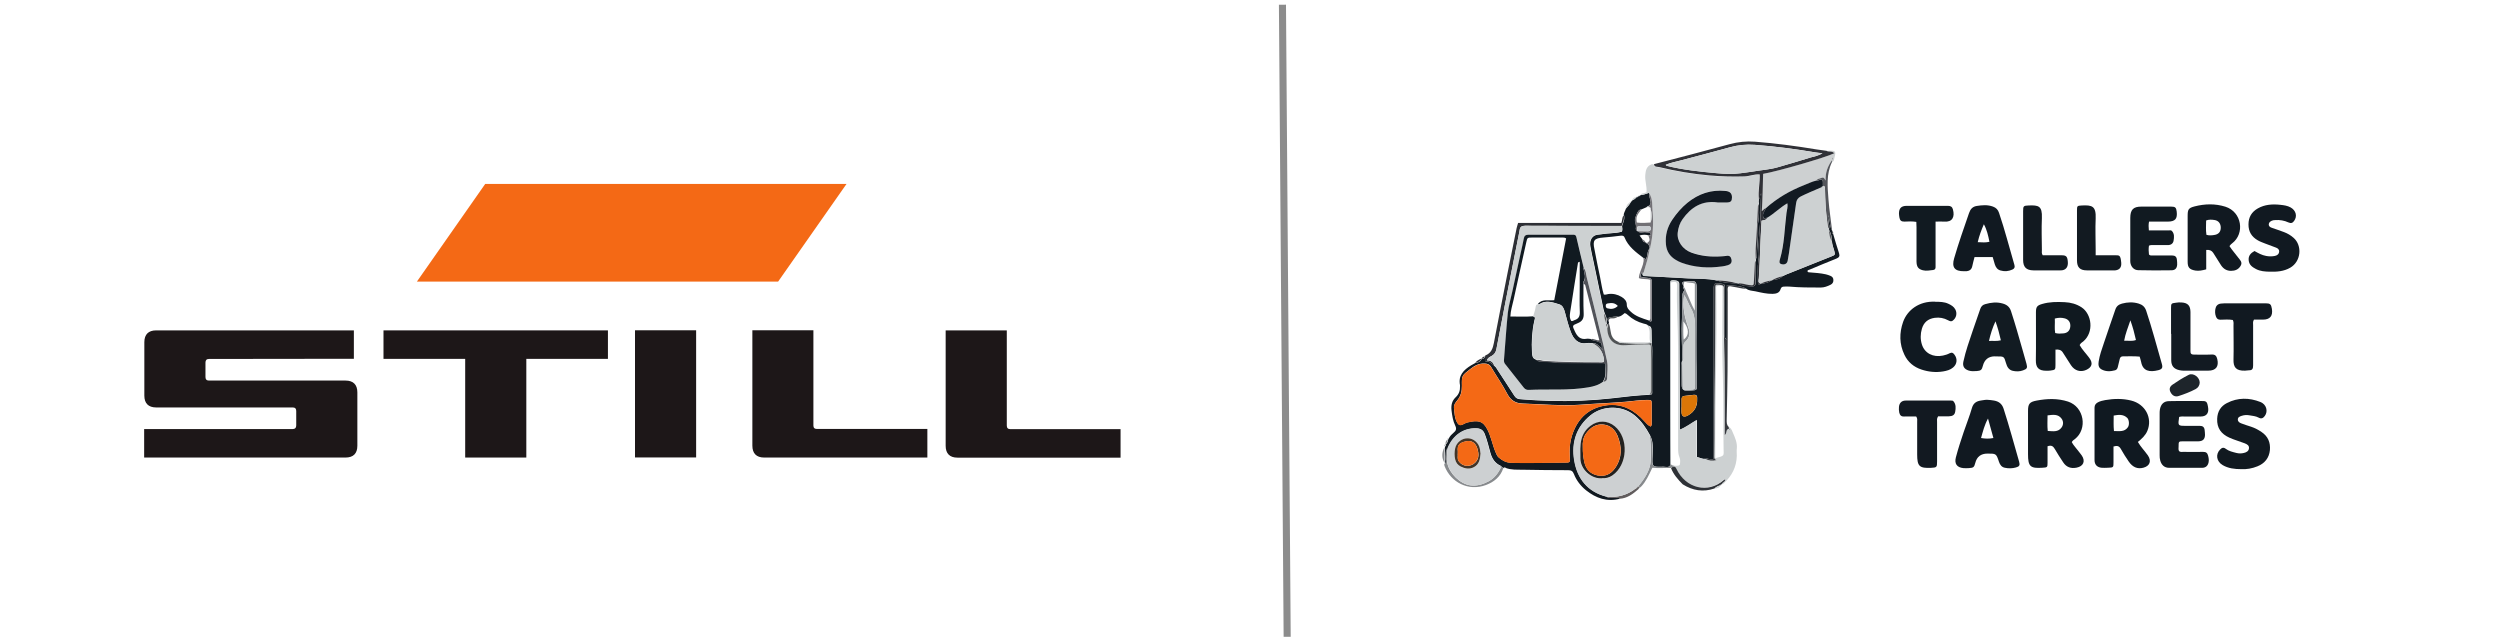 <?xml version="1.0" encoding="UTF-8"?><svg id="final" xmlns="http://www.w3.org/2000/svg" viewBox="0 0 265 68"><defs><style>.cls-1{fill:#f46915;}.cls-2{fill:#8c9094;}.cls-3{fill:#303137;}.cls-4{fill:#cdd1d2;}.cls-5{fill:#cdd0d2;}.cls-6{fill:#cdd0d1;}.cls-7{fill:#ccd0d1;}.cls-8{fill:#db7607;}.cls-9{fill:#c8ccd0;}.cls-10{fill:#121922;}.cls-11{fill:#121921;}.cls-12{fill:#121b22;}.cls-13{fill:#121a21;}.cls-14{fill:#121a22;}.cls-15{fill:#111a21;}.cls-16{fill:#111921;}.cls-17{fill:#111920;}.cls-18{fill:#101921;}.cls-19{fill:#101920;}.cls-20{fill:#1e252b;}.cls-21{fill:#23211f;}.cls-22{fill:#433426;}.cls-23{fill:#1d1718;}.cls-24{fill:#36393e;}.cls-25{fill:#727176;}.cls-26{fill:#86898c;}.cls-27{fill:#878a8d;}.cls-28{fill:#2d2f35;}.cls-29{fill:#2e3136;}.cls-30{fill:#54565b;}.cls-31{fill:#615c5d;}.cls-32{fill:#505355;}.cls-33{fill:#515359;}.cls-34{fill:none;stroke:#8c8c8c;stroke-linejoin:round;stroke-width:.75px;}</style></defs><g id="STILL"><polygon class="cls-23" points="40.65 35.02 64.44 35.02 64.44 38.04 55.79 38.04 55.79 48.5 49.31 48.5 49.31 38.04 40.65 38.04 40.65 35.02"/><path class="cls-23" d="M79.74,35.01h6.48v10.09c0,.25,.12,.37,.38,.37h11.7v3.03h-17.3c-.82,0-1.25-.44-1.25-1.26v-12.23Z"/><rect class="cls-23" x="67.31" y="35.01" width="6.48" height="13.48"/><path class="cls-23" d="M15.3,36.27c0-.82,.44-1.25,1.25-1.25h20.96v3.01l-15.36,.02c-.25,0-.37,.13-.37,.38v1.54c0,.25,.13,.37,.37,.37h14.48c.81,0,1.25,.43,1.25,1.25v5.66c0,.82-.43,1.25-1.25,1.25H15.28v-3.02h15.75c.24,0,.37-.13,.37-.38v-1.54c0-.24-.12-.37-.37-.37h-14.48c-.82,0-1.25-.44-1.25-1.25v-5.66Z"/><path class="cls-23" d="M100.24,35.02h6.48v10.09c0,.25,.12,.38,.38,.38h11.68v3.02h-17.29c-.82,0-1.25-.44-1.25-1.25v-12.23Z"/><polygon class="cls-1" points="51.43 19.5 89.73 19.5 82.48 29.85 44.19 29.85 51.43 19.5"/></g><g><path class="cls-17" d="M172.11,22.82c0-.27,.18-.48,.24-.72,.22-.23,.41-.48,.56-.76h0c.07,0,.11-.04,.11-.11h0c.18-.07,.33-.17,.44-.32h0c.09,0,.17-.03,.21-.12h0c.1,.02,.17-.03,.22-.11h0c.29-.02,.56-.13,.83-.22,.11-.04,.12,.03,.14,.1-.06,.24,.03,.46,.08,.68,.07,.29,.02,.52-.29,.64l-.13,.09-.53,.23c-.24,0-.34,.18-.43,.35-.1,.19-.17,.4-.23,.6-.09,.34,.16,.66,.08,1.01-.02,.09,0,.26,.15,.32h0c.27,.28,.62,.08,.93,.14,.16,.03,.34-.04,.45,.13,.04,.06,.06,.16,.01,.2-.04,.03-.13,0-.2,0-.31-.09-.61-.09-.96,.01l.31,.42c.04,.19,.14,.31,.34,.3h0c0,.07,.04,.11,.11,.1h0c.22,.13,.33,.31,.31,.56h0c-.3,.31-.16,.77-.4,1.13-.1,0-.15-.15-.26-.13-.8-.61-1.61-1.2-2-2.17-.08-.21-.26-.2-.46-.18-.59,.08-1.19,.14-1.79,.19-.97,.07-1.15,.3-.94,1.24,0,.02,.01,.03,.01,.05,.19,.98,.38,1.96,.59,2.93,.13,.61,.2,1.24,.39,1.82,.19,.05,.32-.03,.47-.05,.5-.07,.98,.04,1.41,.3,.31,.18,.56,.44,.56,.82,0,.34,.18,.52,.4,.73,.54,.53,1.24,.72,1.93,.95,.3,.26,.32,0,.32-.19,0-1.32,0-2.64,0-3.96,0-.22-.09-.32-.31-.35-.29-.04-.6-.03-.9-.16,.05-.18,.07-.33,.19-.44l.02,.05c-.06,.04,.1,.05,.03,.05-.04,.33,.2,.28,.39,.29,1.46,.08,2.92,.15,4.38,.24,1.03,.06,2.06,0,3.08,.22,.72,.26,1.46,.32,2.22,.31h.08c.43,.33,.95,.29,1.44,.33,.47,.04,.38-.43,.4-.68,.05-.68,.01-1.37,.01-2.05v-.2c.08-.06,.11-.14,.11-.24,0-.94,.17-1.87,.12-2.82-.02-.29-.03-.59,.03-.87,.12-.63,.08-1.26,.06-1.89-.03-.17-.03-.34,0-.52,.21-.12,.04-.38,.24-.6-.08,1.05-.02,2.01-.1,2.99-.09,1.15-.2,2.31-.14,3.47,.01,.22-.03,.43-.06,.65-.09,.78-.05,1.56-.04,2.34,0,.22,.14,.3,.32,.11h0c.4,0,.78-.06,1.09-.33l.04-.02h.04c.41-.06,.82-.09,1.12-.43,.15-.07,.29-.14,.44-.2,1.58-.63,3.16-1.26,4.73-1.89,.43-.17,.42-.18,.3-.64-.09-.31-.21-.61-.23-.94,.01-.43-.09-.84-.3-1.22-.01-.03-.02-.07-.01-.11,.11-.47-.19-.92-.05-1.46,.05,.28,.1,.49,.13,.7,.05,.33,.07,.67,.26,.97h0c-.05,.13-.04,.25,.1,.34,.2,.68,.4,1.36,.62,2.03,.1,.31,0,.45-.3,.57-.95,.37-1.88,.77-2.82,1.16-.08,.03-.18,.04-.23,.13,0,.17,.13,.15,.22,.16,.58,.05,1.16,.08,1.73,.21,.16,.04,.31,.09,.46,.15,.2,.08,.33,.2,.34,.44,.01,.25-.09,.41-.31,.52-.33,.16-.66,.29-1.04,.29-1.11,0-2.22,0-3.32-.1-.18-.02-.36,0-.55,0-.18,0-.31,.06-.37,.25-.12,.43-.48,.51-.86,.52-.62,.01-1.23-.14-1.82-.27-.31-.07-.66-.05-.94-.26-.62-.36-1.31-.32-2.08-.39v5.76c-.22-.09-.2-.21-.2-.33,0-.67,0-1.35,0-2.02,0-1.02,0-2.04,0-3.06,0-.43-.04-.46-.45-.52-.07,0-.14-.01-.22-.02-.38-.05-.5,.04-.53,.4-.01,.14,0,.29,0,.44,0,5.49,0,10.99,0,16.48,0,.44,0,.89,0,1.3-.36,.13-.62-.13-.89-.02-.31,.05-.55-.13-.88-.19v-3.93c-.64,.37-1.14,.78-1.82,1.04,0-1.32,0-2.57,0-3.82-.02-3.78-.04-7.57-.05-11.35,0-.07,0-.15,0-.22,.02-.28-.13-.41-.38-.43-.17-.01-.36-.07-.52,.04-.07,.23-.04,.45-.04,.66,0,4.4,0,8.8,0,13.21,0,1.87,0,3.75,.02,5.62-.17,.37-.51,.2-.76,.21-1.23,.04-1.21,.02-1.15-1.21,.04-.73,.09-1.48-.29-2.16-.42-.77-.91-1.49-1.58-2.05-1.41-1.18-3.45-1.05-4.69-.05-1.52,1.23-2.05,2.91-1.74,4.77,.32,1.95,1.41,3.35,3.42,3.86,.24,.21,.54,.09,.81,.13,.2,.03,.43-.08,.61,.09-1.37,.37-2.55-.05-3.6-.89-.57-.46-1.02-1.04-1.29-1.73-.12-.31-.29-.4-.61-.4-1.62,0-3.23-.02-4.85-.05-.59-.01-1.2,.03-1.77-.19-.07-.08-.14-.12-.2,.02h0l-.23-.12h0c0-.08-.03-.11-.1-.12-.61-.28-.92-.78-1.09-1.4-.18-.66-.34-1.32-.59-1.97-.17-.44-.46-.59-.91-.6-1.31-.03-2.41,.7-2.98,2.03-.26,.38-.24,.81-.24,1.24,0,.17,.1,.36-.09,.5,0-.03,0-.07-.01-.1v-1.65s.02-.07,.02-.1c.1-.05,.13-.12,.09-.23h0c.13-.15,.25-.31,.23-.53h0c.07-.01,.1-.05,.09-.13,.12-.23,.3-.41,.49-.57,.26-.21,.34-.41,.18-.74-.25-.51-.33-1.07-.4-1.63-.06-.54,.04-1.01,.44-1.39,.35-.32,.48-.71,.46-1.17,0-.04,0-.07,0-.11-.21-1.03,.39-1.62,1.17-2.1,.15-.09,.32-.17,.47-.26,.3-.02,.55-.14,.67-.44h0c.18,.03,.29-.04,.33-.22h0c.41,.15-.17,.28,.07,.5,.35-.05,.66,.2,.95,.49,.17,.12,.25,.31,.36,.47,.59,.89,1.17,1.79,1.75,2.69,.15,.24,.33,.34,.61,.36,1.07,.09,2.14,.15,3.21,.18,2.16,.05,4.32-.03,6.47-.27,1.35-.16,2.7-.33,4.06-.38,.34,0,.25-.25,.25-.43,0-1.1,.01-2.21,0-3.31,0-.58,.05-1.16-.04-1.73,0-.45-.02-.9-.02-1.36,0-.27-.08-.46-.37-.5-.12-.17-.31-.17-.48-.22-.63-.17-1.18-.46-1.66-.9-.09-.09-.19-.17-.35-.21-.19,.16-.39,.35-.68,.39-.28-.07-.56,.02-.83,.06-.33,.06-.37,.22-.16,.47,.02,.03,.02,.06,.01,.09-.1,.18,.06,.41-.12,.56-.01-.03-.02-.06-.01-.1,.04-.13,.05-.26-.1-.34h0c.06-.39-.04-.75-.21-1.09-.04-.14-.1-.28-.13-.42-.36-1.7-.71-3.4-1.07-5.11-.11-.51-.23-1.03-.32-1.54-.14-.74,.22-1.28,.92-1.3,.09,0,.18-.02,.27-.03,.71-.13,1.45-.07,2.14-.27,.11-.21,.04-.41,.02-.6,.12-.37,.32-.72,.21-1.13Zm6.34,7.46s0,.07,.01,.1c-.09,.17,.14,.34,.04,.46-.24,.28-.13,.59-.15,.88-.04,.67-.02,1.33-.06,2-.08,1.5,.01,3,.05,4.51h0c-.14,.15-.08,.34-.08,.52,0,.69,0,1.38,0,2.07q0,.68,.7,.59c.11-.01,.22-.02,.33-.02,.58-.04,.58-.04,.58-.6,0-.91-.05-1.82-.05-2.72-.02-2.4,.02-4.8,.03-7.19,0-1.15,0-1.15-1.17-1.04-.04,0-.07,0-.11,0-.39,.05-.22,.25-.13,.44Zm-3.48,14.93c.14-.14,.11-.28,.11-.4,0-.65,0-1.31,0-1.96,0-.45-.02-.45-.46-.46-.77,0-1.52,.13-2.28,.19-1.52,.13-3.05,.18-4.57,.3-2.13,.17-4.25-.04-6.38-.11-.71-.02-1.25-.32-1.61-1.01-.51-.98-1.15-1.89-1.71-2.84-.18-.31-.41-.39-.76-.39-.59-.01-1.04,.25-1.48,.6-.87,.68-.89,.68-.87,1.76,.01,.57-.11,1.07-.47,1.52-.19,.23-.4,.48-.37,.82,.06,.54,.06,1.09,.35,1.58,.13,.23,.3,.3,.54,.2,.18-.08,.36-.2,.55-.24,1.05-.24,1.61-.22,2.1,.74,.4,.78,.54,1.64,.88,2.44,.09,.21,.16,.4,.33,.54,.38,.33,.8,.55,1.32,.56,1.89,.05,3.78-.03,5.67-.02,.57,0,.58-.02,.54-.59-.06-.81,0-1.59,.26-2.37,.6-1.78,1.8-2.88,3.68-3.12,1.65-.21,2.92,.53,3.99,1.72,.18,.2,.35,.41,.63,.53Zm3.28-2.02h-.01c0,.14,0,.29,0,.43q0,.79,.69,.41,1.02-.57,.97-1.73s0-.07,0-.11c.02-.26-.12-.37-.37-.34-.34,.03-.68,.07-1.02,.12-.2,.03-.26,.18-.26,.35,0,.29,0,.58,0,.87Zm-6.76-10.76c-.33-.36-.68-.33-1.05-.27-.14,.02-.24,.08-.23,.25,0,.14,.05,.25,.2,.28,.38,.1,.74,.07,1.08-.26Z"/><path class="cls-4" d="M184.25,30.05l-.04-.02h-.04c-.72-.2-1.46-.31-2.22-.3-1.02-.22-2.05-.16-3.08-.22-1.46-.09-2.92-.16-4.38-.24-.19-.01-.43,.04-.39-.29,.04-.03,.1-.06,.12-.1,.23-.84,.55-1.65,.63-2.52h0s.06-.06,.06-.09c.29-1.29,.37-2.59,.25-3.9-.05-.6,.01-1.24-.31-1.8-.02-.07-.03-.14-.14-.1-.27,.1-.54,.2-.83,.22,.13-.27,.46-.18,.65-.32,.06-.63-.19-1.22-.13-1.83,.04-.46,.13-.91,.63-1.11,.09-.04,.18-.03,.27,0,.05,.34,.36,.26,.55,.31,1.77,.43,3.56,.73,5.37,.89,1.22,.11,2.43,.14,3.65,.1,.55-.02,1.05-.26,1.64-.21,.04,.89-.19,1.75-.09,2.62-.04,.17-.04,.34,0,.52-.1,.14-.08,.31-.09,.47-.05,1.01-.08,2.02-.15,3.02-.06,.77-.12,1.54-.07,2.32v.2c-.03,.07-.08,.13-.08,.2-.04,.63-.07,1.27-.1,1.9-.02,.55-.03,.54-.55,.47-.37-.05-.73-.21-1.12-.16Zm-2.21-8.61c.35,0,.69,.01,1.04,0,.39-.01,.51-.15,.51-.54,0-.41-.21-.63-.68-.68-1.53-.16-2.87,.3-4.05,1.26-.62,.51-1.15,1.11-1.59,1.78-.53,.8-.77,1.66-.68,2.63,.07,.74,.43,1.26,1.03,1.63,.2,.12,.41,.23,.63,.31,1.39,.51,2.83,.59,4.29,.39,.22-.03,.43-.08,.64-.14,.28-.09,.42-.29,.36-.59-.06-.29-.22-.44-.54-.39-.16,.03-.32,.04-.49,.05-1.1,.08-2.18,0-3.22-.39-.95-.35-1.56-1.24-1.45-2.14,.06-.5,.22-1,.52-1.42,.89-1.26,2.06-1.97,3.67-1.77Z"/><path class="cls-4" d="M177.05,49.26c0-1.87-.01-3.75-.02-5.62,0-4.4,0-8.8,0-13.21,0-.22-.03-.43,.04-.66,.16-.11,.35-.05,.52-.04,.25,.02,.4,.15,.38,.43,0,.07,0,.15,0,.22,.02,3.78,.04,7.57,.05,11.35,0,1.25,0,2.5,0,3.82,.68-.26,1.18-.67,1.82-1.04v3.93c.33,.06,.57,.24,.88,.19,.38,.2,.77,.26,1.2,.14-.29-.11-.23-.35-.23-.56,.05-2.25,0-4.5,.04-6.76,.06-3.52,.05-7.05,.07-10.57,0-.15,0-.29,0-.44,0-.09,0-.18,.08-.25q.39-.04,.71,.08c-.19,.03-.4-.05-.68,.11,.13,6.02-.13,12.09-.09,18.19,1.02-.28,.89-.21,.88-1.01-.05-2.58,.01-5.16-.08-7.74-.11-3.18-.03-6.36-.03-9.55,.17,.12,.1,.3,.1,.45,.03,2.05-.02,4.11,.05,6.16,.07,2.05,.04,4.11,.05,6.16,0,1.01,0,2.01,0,3.06,.29-.19,.07-.62,.45-.67,0,.05,0,.09,.01,.14l.06-.02-.08-.11-.03-.2c.28,.09,.37,.35,.46,.57,.24,.56,.51,1.11,.44,1.75-.03,.25,0,.51,0,.76-.03,1.18-.53,2.14-1.39,2.93-.07,.06-.15,.1-.25,.08,.05-.22,.35-.25,.38-.48-.06-.05-.11-.02-.15,.02-1.66,1.48-4.05,.91-5.03-1.19-.05-.11-.1-.19-.21-.22,0-.03,0-.05-.02-.08,.2-.05,.44,.07,.63-.11,.04-.27,.07-.54-.04-.8-.13-.31-.14-.63-.14-.96,0-3.6,0-7.2-.01-10.79,0-2.12-.17-4.24-.11-6.37,.01-.49-.06-.52-.65-.42v19.33h-.1Z"/><path class="cls-16" d="M217.04,47.34c0,.58,0,1.14,0,1.7,0,.49-.02,.51-.53,.54-1.3,.09-1.54-.13-1.54-1.44,0-1.53,0-3.05,0-4.58,0-.76,.17-.96,.92-1.1,1.12-.21,2.22-.25,3.33,.11,1.71,.57,2.08,2.9,.72,3.97-.11,.09-.25,.15-.33,.33,.18,.35,.48,.64,.72,.97,.11,.15,.23,.28,.33,.43,.42,.6,.19,1.16-.54,1.3-.59,.12-1.08-.04-1.42-.56-.31-.47-.62-.94-.9-1.43-.17-.3-.38-.42-.77-.27Zm.03-1.66c.54,.03,1.09,.15,1.46-.37,.2-.28,.21-.64,0-.93-.37-.51-.91-.42-1.49-.35,0,.55-.04,1.09,.02,1.65Z"/><path class="cls-19" d="M220.43,36.56c.29,.52,.71,.93,1.05,1.4,.39,.55,.28,.96-.34,1.25-.61,.27-1.22,.09-1.61-.49-.3-.45-.59-.92-.88-1.37q-.23-.36-.77-.29c0,.53,0,1.07,0,1.61,0,.52-.02,.54-.54,.61-.14,.02-.29,.02-.43,.02-.84,0-1.12-.36-1.11-1.12,.03-1.69,0-3.38,.01-5.07,0-.57,.11-.73,.66-.89,.78-.23,1.57-.23,2.38-.19,.65,.03,1.25,.19,1.8,.55,1.08,.72,1.34,2.62,.18,3.61-.12,.1-.28,.17-.38,.38Zm-2.62-2.79c.03,.54-.05,1.04,.04,1.53,.31,.09,.58,.06,.85,.04,.44-.03,.71-.29,.75-.71,.05-.45-.18-.79-.62-.89-.32-.08-.64-.08-1.03,.03Z"/><path class="cls-18" d="M226.61,46.84c.32,.55,.74,.97,1.07,1.44,.4,.59,.2,1.12-.49,1.3-.62,.16-1.12-.05-1.54-.65-.3-.43-.58-.88-.84-1.34-.18-.32-.4-.38-.78-.26,0,.55,0,1.11,0,1.66,0,.56,0,.57-.58,.59-.24,.01-.48,.02-.71,0-.46-.06-.72-.34-.72-.81,0-1.85,0-3.71,0-5.56,0-.28,.14-.44,.35-.56,.24-.13,.51-.19,.78-.24,.92-.16,1.85-.18,2.76,.05,1.49,.37,2.28,1.85,1.71,3.21-.2,.48-.58,.83-1.01,1.18Zm-2.54-1.15c.58,0,1.13,.12,1.49-.41,.17-.25,.13-.78-.07-.98-.41-.4-.91-.35-1.44-.25,0,.55-.03,1.07,.03,1.64Z"/><path class="cls-12" d="M211.47,37.77q-1.03,0-1.29,1.02c-.1,.41-.21,.51-.63,.54-.29,.02-.58,.04-.87-.05-.48-.16-.67-.46-.56-.96,.24-1.12,.63-2.19,.99-3.27,.26-.77,.54-1.54,.8-2.31,.09-.27,.26-.43,.52-.5,.62-.18,1.24-.25,1.88-.06,.44,.13,.72,.37,.86,.81,.44,1.34,.82,2.7,1.21,4.06,.14,.51,.29,1.01,.43,1.52,.12,.43,.05,.54-.37,.69-.35,.13-.72,.13-1.08,.05-.41-.09-.61-.41-.72-.81-.21-.73-.22-.72-.97-.72-.07,0-.15,0-.22,0Zm.62-1.71c-.15-.67-.32-1.3-.57-2-.32,.7-.52,1.34-.69,2.08,.44-.03,.82,.05,1.27-.07Z"/><path class="cls-16" d="M226.79,37.8c-.6-.06-1.18-.02-1.75-.03-.23,0-.32,.13-.36,.33-.06,.26-.13,.53-.19,.79-.04,.18-.12,.31-.29,.36-.48,.13-.97,.16-1.43-.09-.35-.19-.36-.51-.31-.85,.1-.65,.32-1.26,.53-1.88,.39-1.21,.83-2.4,1.23-3.6,.12-.37,.35-.55,.71-.65,.6-.16,1.18-.18,1.77,0,.39,.12,.65,.34,.79,.74,.62,1.86,1.12,3.75,1.66,5.63,.12,.42,.05,.58-.37,.69-.94,.24-1.64,.09-1.82-.87-.03-.18-.1-.35-.16-.58Zm-.97-3.84c-.26,.78-.53,1.41-.66,2.16,.44-.03,.82,.08,1.25-.08-.15-.68-.32-1.33-.59-2.09Z"/><path class="cls-16" d="M236.32,26.08c.27,.43,.62,.8,.91,1.2,.19,.26,.52,.51,.27,.91-.23,.38-.59,.52-1.01,.52-.46,0-.8-.21-1.05-.58-.29-.44-.56-.89-.84-1.33q-.23-.36-.74-.31v2.06c-.41,.11-.77,.19-1.15,.13-.62-.11-.82-.32-.82-.93,0-.76,0-1.53,0-2.29,0-.85,0-1.71,0-2.56,0-.69,.08-.85,.73-1.02,1.09-.28,2.18-.31,3.27,.03,1.76,.56,2.08,2.85,.72,3.88-.1,.08-.2,.16-.28,.29Zm-2.44-1.19c.29,.09,.56,.06,.82,.02,.45-.06,.69-.32,.7-.75,.01-.45-.23-.78-.67-.84-.28-.04-.57-.07-.88,.05,0,.51-.05,1,.03,1.51Z"/><path class="cls-16" d="M210.67,42.38c.23,.02,.47,.03,.7,.08,.5,.09,.84,.34,1.01,.86,.6,1.86,1.11,3.75,1.65,5.63,.1,.36,.03,.5-.34,.6-.39,.11-.79,.12-1.19,.03-.33-.07-.5-.31-.61-.63-.29-.87-.3-.87-1.21-.87q-1.05,0-1.3,.99c-.12,.46-.19,.52-.67,.55-.2,.01-.4,.02-.6,0-.68-.07-.96-.47-.79-1.13,.24-.91,.53-1.81,.83-2.69,.29-.86,.63-1.7,.88-2.57,.16-.53,.5-.71,.98-.78,.22-.03,.43-.08,.65-.07Zm.06,1.98c-.39,.71-.54,1.38-.74,2.07,.46,.08,.86,.09,1.31,0l-.57-2.06Z"/><path class="cls-13" d="M230.99,44.19c-.14,.94-.14,.95,.71,.95,.49,0,.98,.01,1.47,0,.31,0,.48,.12,.52,.43,.02,.18,.04,.36,.04,.54-.02,.45-.22,.65-.69,.67-.53,.01-1.06,0-1.58,0-.53,0-.53,0-.53,.56,0,.16-.04,.33,.05,.48,.14,.12,.31,.08,.47,.08,.69,0,1.38,.02,2.07,0,.32-.01,.47,.12,.54,.41,.06,.23,.1,.46,.05,.7-.08,.37-.3,.57-.68,.58-1.16,.01-2.33,.01-3.49,0-.5,0-.81-.28-.95-.75-.06-.2-.07-.39-.07-.59,0-1.46,0-2.91,0-4.37,0-.16,0-.33,.03-.49,.11-.55,.41-.86,.96-.87,1.22-.03,2.44,0,3.66-.01,.24,0,.37,.11,.42,.34,.03,.14,.07,.28,.08,.43,.06,.55-.22,.86-.77,.87-.58,0-1.16,0-1.75,0-.18,0-.36-.02-.57,.05Z"/><path class="cls-16" d="M211.23,27.25h-1.93c-.08,.34-.18,.65-.24,.97-.07,.34-.28,.49-.6,.53-.09,.01-.18,0-.27,0-1,.01-1.33-.41-1.05-1.37,.47-1.62,1.03-3.21,1.58-4.8,.15-.43,.38-.68,.82-.75,.58-.09,1.15-.14,1.72,.07,.33,.12,.53,.33,.64,.67,.62,1.82,1.09,3.68,1.63,5.52,.07,.25-.01,.39-.21,.48-.41,.19-.84,.23-1.27,.1-.33-.09-.5-.34-.6-.65-.08-.26-.15-.52-.23-.79Zm-1.58-1.58c.47,.02,.82,.06,1.23-.04-.13-.65-.27-1.28-.59-1.86-.26,.61-.49,1.2-.65,1.9Z"/><path class="cls-17" d="M237.59,49.73c-.73,0-1.39-.08-1.99-.43-.66-.39-.77-1.14-.27-1.65,.19-.2,.37-.26,.61-.07,.32,.24,.72,.33,1.11,.43,.27,.07,.54,.07,.81,0,.26-.06,.5-.19,.53-.48,.04-.31-.2-.44-.45-.54-.54-.21-1.1-.36-1.63-.6-.86-.39-1.33-1.01-1.29-2,.03-.78,.39-1.34,1.04-1.67,1.15-.59,2.35-.58,3.54-.11,.64,.25,.84,.98,.47,1.48-.17,.23-.36,.34-.65,.18-.31-.17-.66-.19-1-.25-.27-.05-.54-.03-.81,.06-.19,.07-.39,.13-.4,.38,0,.25,.19,.35,.37,.42,.34,.13,.69,.24,1.03,.35,.4,.13,.77,.33,1.11,.56,.69,.46,.96,1.12,.89,1.92-.08,.83-.55,1.41-1.32,1.72-.56,.23-1.15,.33-1.71,.3Z"/><path class="cls-15" d="M227.8,23.48c-.07,.33-.05,.6-.02,.94,.41,0,.81,0,1.2,0,.31,0,.62,0,.93,0,.11,0,.23-.03,.31,.06,.28,.3,.24,.68,.18,1.03-.05,.32-.3,.48-.64,.47-.47,0-.95,0-1.42,0-.18,0-.36-.03-.55,.06-.05,.32-.04,.64,0,.94,.14,.14,.29,.1,.43,.1,.67,0,1.35,0,2.02,0,.31,0,.48,.13,.51,.44,.02,.18,.04,.36,.03,.54-.03,.38-.21,.58-.59,.59-1.18,.02-2.36,.02-3.54-.01-.45-.01-.76-.35-.83-.8-.02-.12-.01-.25-.01-.38,0-1.45,0-2.91,0-4.36,0-.87,.32-1.2,1.17-1.2,1.05,0,2.11,0,3.16,0,.44,0,.54,.1,.59,.53,.09,.76-.16,1.05-.92,1.06-.65,0-1.31,0-2.01,0Z"/><path class="cls-16" d="M238.98,26.61c.39,.22,.78,.44,1.23,.52,.31,.06,.61,.06,.92,0,.26-.05,.44-.2,.46-.46,.02-.23-.15-.36-.35-.43-.37-.14-.75-.27-1.12-.42-.27-.11-.55-.2-.8-.35-.64-.37-.99-.91-.98-1.69,0-.77,.34-1.32,.99-1.69,.74-.42,1.55-.47,2.38-.38,.38,.04,.76,.09,1.1,.28,.57,.32,.72,.94,.37,1.42-.16,.23-.33,.29-.6,.17-.45-.21-.93-.29-1.43-.25-.13,0-.25,.02-.37,.08-.15,.08-.28,.18-.29,.36-.01,.23,.15,.32,.33,.38,.43,.15,.86,.29,1.28,.45,.37,.14,.72,.34,1.02,.61,.93,.81,.81,2.5-.36,3.17-.68,.39-1.42,.44-2.16,.42-.5-.01-1.02-.04-1.48-.29-.38-.2-.71-.43-.76-.91-.05-.49,.21-.77,.63-1Z"/><path class="cls-18" d="M205.14,31.99c.47,0,.95,0,1.39,.21,.3,.14,.58,.3,.74,.61,.21,.41,.1,.89-.27,1.17-.19,.15-.33,.05-.5-.03-.44-.24-.91-.33-1.42-.26-.71,.1-1.16,.48-1.36,1.16-.16,.55-.17,1.12,0,1.66,.29,.93,1.19,1.4,2.23,1.18,.25-.05,.5-.13,.72-.25,.24-.12,.37-.03,.5,.15,.34,.44,.29,1-.14,1.36-.3,.26-.66,.35-1.05,.42-.79,.13-1.56,.05-2.31-.2-.81-.27-1.43-.78-1.8-1.56-.55-1.14-.55-2.32-.14-3.49,.45-1.26,1.7-2.22,3.4-2.14Z"/><path class="cls-16" d="M236.69,33.92c-.45-.08-.88-.04-1.32-.03-.26,0-.39-.1-.48-.34-.1-.27-.11-.54-.06-.8,.05-.31,.24-.53,.58-.57,.14-.02,.29-.03,.43-.03,1.44,0,2.88,0,4.31,0,.49,0,.59,.1,.67,.58,.12,.76-.19,1.15-.96,1.15-.32,0-.65,0-.94,0-.14,.22-.09,.41-.09,.59,0,1.42-.01,2.84,0,4.26,0,.33-.07,.53-.43,.52-.14,0-.29,.04-.43,.04-.99,.03-1.24-.4-1.22-1.18,.03-1.2,0-2.4,0-3.6,0-.18,.04-.36-.07-.59Z"/><path class="cls-11" d="M205.43,44.15c-.15,.23-.1,.42-.1,.6,0,1.4,0,2.8,0,4.19,0,.58-.04,.62-.61,.65-1.27,.06-1.5-.16-1.5-1.43,0-1.14,0-2.29,0-3.43,0-.18,.05-.36-.1-.58-.4,0-.83-.02-1.27,0-.32,.02-.46-.13-.53-.42-.04-.2-.05-.4-.03-.6,.04-.42,.29-.67,.71-.67,1.6-.01,3.2,0,4.8,0,.09,0,.2,0,.25,.06,.3,.33,.27,.74,.2,1.13-.06,.34-.28,.47-.68,.48-.38,0-.76,0-1.14,0Z"/><path class="cls-15" d="M205.17,23.49c0,1.52,0,2.93,0,4.35,0,.16,0,.33,0,.49,0,.17-.09,.27-.26,.29-.36,.04-.71,.12-1.08,.03-.43-.11-.62-.3-.67-.74-.02-.14-.01-.29-.01-.44,0-1.13,0-2.25,0-3.38,0-.18-.01-.36-.02-.57-.44-.07-.86-.05-1.27-.03-.32,.01-.47-.13-.52-.42-.02-.14-.05-.29-.05-.43,0-.55,.23-.81,.79-.82,.93-.01,1.86,0,2.78,0,.55,0,1.09,.01,1.64,0,.29,0,.44,.12,.51,.38,.22,.81-.07,1.36-.92,1.29-.28-.02-.57,0-.92,0Z"/><path class="cls-14" d="M230.13,35.39c0-.91,0-1.82,0-2.73,0-.49,.02-.51,.51-.57,.2-.03,.4-.05,.6-.03,.67,.04,.94,.34,.95,1.01,0,1.25,0,2.51,0,3.76,0,.13,0,.26,0,.38-.02,.29,.11,.38,.39,.38,.62-.01,1.24,.02,1.86-.01,.38-.02,.51,.16,.59,.48,.19,.79-.14,1.23-.96,1.23-.87,0-1.75,0-2.62,0-.14,0-.29-.02-.43-.05-.6-.13-.87-.46-.87-1.07,0-.93,0-1.85,0-2.78Z"/><path class="cls-6" d="M193.63,16c1.19-.14,.93,.17,.77,.95-.02,.11-.1,.19-.21,.24v-.21c.06-.07,.12-.14,.03-.26l-.02,.27c-.46,.64-.73,1.35-.68,2.17-.22-.36-.22-.37-.57-.24-.15,.05-.33,.06-.42,.23-.46,.11-.88,.32-1.32,.49-1.48,.58-2.84,1.37-4.03,2.43-.17,.02-.26,.17-.44,.32,.09-1.38,.12-2.67,.14-3.96,1.57-.28,6.56-1.72,7.54-2.18-.22-.27-.56-.1-.8-.25Z"/><path class="cls-13" d="M216.51,27.06c.66,0,1.34,0,2.03,0,.49,0,.61,.14,.65,.71,.04,.48-.16,.79-.55,.87-.09,.02-.18,.02-.27,.02-.94,0-1.89,.01-2.83,0-.76-.01-1.09-.35-1.09-1.11,0-1.72,0-3.45,0-5.17,0-.54,.04-.58,.59-.6,1.04-.04,1.45,.04,1.4,1.33-.05,1.12-.01,2.25,0,3.38,0,.18-.05,.36,.09,.58Z"/><path class="cls-13" d="M222.12,27.06c.73,0,1.38,.01,2.03,0,.52-.01,.62-.03,.7,.77,.05,.51-.18,.78-.64,.83-.05,0-.11,0-.16,0-.94,0-1.89,0-2.83,0-.75,0-1.06-.32-1.06-1.06,0-1.76,0-3.52,0-5.28,0-.5,.02-.51,.52-.54,1.07-.05,1.52,.05,1.46,1.4-.05,1.09,0,2.18,0,3.27,0,.18,0,.36,0,.62Z"/><path class="cls-3" d="M193.63,16c.24,.14,.58-.03,.8,.25-.98,.46-5.97,1.91-7.54,2.18-.03,1.29-.05,2.58-.14,3.96,.18-.15,.27-.3,.44-.32-.15,.34-.46,.65-.23,1.08l.37-.06c-.11,.27-.38,.26-.6,.31-.05,1.05-.12,2.06-.15,3.07-.03,1.01-.08,2.02-.14,3.03-.01,.2-.14,.49,.22,.57-.18,.19-.32,.11-.32-.11-.01-.78-.06-1.56,.04-2.34,.03-.22,.07-.43,.06-.65-.06-1.16,.05-2.32,.14-3.47,.08-.97,.02-1.94,.1-2.99-.19,.23-.03,.48-.24,.6-.1-.87,.13-1.73,.09-2.62-.59-.05-1.1,.2-1.64,.21-1.22,.04-2.43,0-3.65-.1-1.81-.16-3.6-.46-5.37-.89-.2-.05-.51,.03-.55-.31,2.68-.69,5.36-1.39,8.03-2.12,.88-.24,1.77-.33,2.69-.26,2.19,.17,4.36,.46,6.52,.82,.36,.06,.72,.1,1.08,.15Zm-.42,.24c-.32-.03-.52-.04-.72-.08-2.15-.36-4.3-.65-6.48-.81-.9-.06-1.78,.02-2.64,.26-1.71,.48-3.43,.92-5.15,1.38-.55,.15-1.12,.24-1.65,.48,.05,.05,.07,.09,.1,.1,1.73,.43,3.5,.62,5.27,.78,.85,.08,1.7,.13,2.55,.01,.41-.06,.83-.1,1.24-.17,.91-.16,1.84-.21,2.73-.47,1.13-.32,2.26-.66,3.39-1.01,.42-.13,.88-.18,1.36-.49Z"/><path class="cls-28" d="M158.39,38.78c-.29-.29-.6-.54-.95-.49-.24-.22,.34-.34-.07-.5,.03-.04,.06-.1,.1-.12,.59-.24,.77-.73,.88-1.31,.47-2.48,.96-4.95,1.45-7.42,.31-1.58,.63-3.16,.96-4.75,.04-.18,.1-.35,.16-.56h10.95c.1-.3,.06-.59,.24-.81,.11,.41-.09,.76-.21,1.13-3.42,0-6.83,0-10.25-.02-.37,0-.53,.14-.57,.48-.01,.09-.03,.18-.05,.27-.24,1.23-.49,2.45-.73,3.68-.27,1.39-.55,2.77-.82,4.16-.29,1.49-.58,2.99-.86,4.48-.06,.33-.21,.56-.5,.73-.17,.1-.4,.16-.5,.47,.44,0,.67,.21,.77,.58Z"/><path class="cls-24" d="M182.61,30.27q-.32-.12-.71-.08c-.07,.07-.08,.16-.08,.25,0,.15,0,.29,0,.44-.02,3.52-.01,7.05-.07,10.57-.04,2.25,.01,4.5-.04,6.76,0,.21-.06,.45,.23,.56-.43,.12-.83,.06-1.2-.14,.27-.11,.52,.15,.89,.02,0-.41,0-.86,0-1.3,0-5.49,0-10.99,0-16.48,0-.15,0-.29,0-.44,.03-.36,.15-.45,.53-.4,.07,0,.15,.01,.22,.02,.41,.06,.45,.09,.45,.52,0,1.02,0,2.04,0,3.06,0,.67,0,1.35,0,2.02,0,.12-.02,.24,.19,.33v-5.76c.78,.07,1.47,.03,2.09,.39-.48,.01-.93-.15-1.39-.21-.18-.02-.35-.11-.53-.02-.09,.19-.05,.39-.05,.59,0,2.8,0,5.6-.02,8.4-.01,1.71-.06,3.41-.09,5.12,0,.27-.02,.55,.21,.76l.03,.2h0c-.38,.05-.17,.47-.45,.66,0-1.05,0-2.05,0-3.06-.01-2.05,.02-4.11-.05-6.16-.07-2.05-.02-4.11-.05-6.16,0-.15,.06-.33-.1-.45h0Z"/><path class="cls-20" d="M233.17,40.57c-.02,.27-.15,.52-.43,.67-.58,.31-1.19,.54-1.81,.74-.37,.12-.67-.05-.85-.4-.16-.3-.12-.58,.21-.81,.55-.38,1.12-.74,1.72-1.04,.49-.24,1.17,.27,1.16,.84Z"/><path class="cls-30" d="M194.19,16.97v.21c-.62,1.28-.47,2.63-.37,3.98,.08,1.12,.27,2.22,.39,3.33-.19-.29-.21-.63-.26-.97-.03-.21-.08-.42-.13-.7-.14,.54,.16,.99,.05,1.46-.17-.23-.15-.51-.19-.78-.15-1.14-.21-2.29-.23-3.45,0-.17,.01-.34-.23-.35-.03-.21,.05-.43-.07-.61-.23-.15-.41,.09-.62,.04,.09-.16,.27-.17,.42-.23,.35-.12,.35-.12,.57,.24-.05-.83,.22-1.53,.68-2.17h0Z"/><path class="cls-29" d="M177.49,49.47c.11,.03,.16,.11,.21,.22,.98,2.09,3.37,2.67,5.03,1.19,.04-.04,.09-.06,.15-.02-.03,.23-.33,.26-.38,.48h0c-.07,0-.11,.03-.12,.1h0c-.25,.05-.46,.17-.65,.34-1.19,.41-2.31,.22-3.36-.44-.5-.51-.98-1.04-1.24-1.72,.08-.14,.23-.12,.35-.14Z"/><path class="cls-27" d="M153.12,49.16c.19-.14,.09-.33,.09-.5,0-.43-.02-.86,.24-1.24-.02,.57-.16,1.12-.03,1.71,.24,1.07,1.36,2.19,2.47,2.32,.66,.08,1.27-.1,1.86-.41,.66-.35,1.07-.9,1.37-1.55l.23,.13c-.29,.92-.99,1.47-1.83,1.79-1.9,.7-3.73-.3-4.39-1.99-.03-.09-.06-.17-.02-.26Z"/><path class="cls-26" d="M177.49,49.47c-.13,.03-.27,0-.35,.14-.66-.03-1.32,.05-1.98-.03-.02,0-.04,.08-.07,.12-.32,.66-.61,1.34-1.13,1.88-.06,.06-.14,.11-.2,.17,0-.09-.02-.17-.11-.22,.08-.1,.16-.19,.24-.29,.65-.84,1.15-1.73,1.1-2.84-.03-.77,.02-1.54-.13-2.31,.37,.68,.32,1.43,.29,2.16-.06,1.23-.08,1.25,1.15,1.21,.26,0,.59,.16,.76-.21h.1c.08,.1,.21,.09,.32,.13,.01,.03,.02,.05,.02,.08Z"/><path class="cls-31" d="M173.64,51.55c.09,.04,.11,.13,.11,.22h0c-.05,.02-.09,.04-.1,.1-.57,.5-1.16,.95-1.96,1-.18-.17-.41-.06-.61-.09-.27-.03-.57,.08-.81-.13,1.17,.12,2.22-.16,3.14-.89,.06,0,.11-.03,.12-.1h0c.06-.01,.1-.05,.11-.11h0Z"/><path class="cls-27" d="M153.11,47.41v1.65c-.32-.55-.28-1.1,0-1.65Z"/><path class="cls-4" d="M172.91,21.35c-.15,.28-.34,.53-.56,.76,.04-.36,.24-.6,.56-.76Z"/><path class="cls-28" d="M157.04,38.01c-.12,.3-.36,.42-.67,.44,.18-.21,.41-.35,.67-.44Z"/><path class="cls-4" d="M181.73,51.78c.19-.16,.4-.29,.65-.34-.13,.27-.37,.35-.65,.34Z"/><path class="cls-27" d="M153.46,46.56c.01,.22-.1,.38-.23,.53-.03-.23,.06-.4,.23-.53Z"/><path class="cls-4" d="M173.45,20.91c-.11,.16-.26,.26-.44,.32,.07-.21,.2-.34,.44-.32Z"/><path class="cls-28" d="M157.37,37.79c-.05,.17-.15,.25-.33,.22,.08-.12,.18-.21,.33-.22Z"/><path class="cls-30" d="M194.3,24.82c-.13-.08-.14-.2-.1-.34,.13,.08,.14,.2,.1,.34Z"/><path class="cls-4" d="M173.88,20.69c-.05,.08-.11,.13-.22,.11,.03-.12,.11-.14,.22-.11Z"/><path class="cls-4" d="M173.66,20.8c-.04,.09-.12,.12-.21,.12,.02-.13,.1-.14,.21-.12Z"/><path class="cls-27" d="M153.23,47.08c.03,.1,0,.18-.09,.23-.05-.11-.02-.19,.09-.23Z"/><path class="cls-27" d="M159.37,49.61c.05-.14,.12-.1,.2-.02-.06,.04-.13,.04-.2,.02Z"/><path class="cls-27" d="M153.55,46.43c.02,.07-.02,.11-.09,.12-.02-.08,.02-.11,.09-.12Z"/><path class="cls-4" d="M182.38,51.44c0-.07,.05-.11,.12-.1-.01,.07-.05,.1-.12,.1Z"/><path class="cls-4" d="M173.02,21.24c0,.07-.04,.11-.11,.11,0-.07,.04-.11,.11-.11Z"/><path class="cls-26" d="M173.65,51.86c.01-.05,.05-.08,.1-.09-.01,.05-.04,.08-.1,.09Z"/><path class="cls-1" d="M174.96,45.22c-.28-.12-.44-.33-.63-.53-1.06-1.19-2.34-1.92-3.99-1.72-1.89,.24-3.08,1.33-3.68,3.12-.26,.77-.32,1.56-.26,2.37,.04,.58,.03,.59-.54,.59-1.89,0-3.78,.07-5.67,.02-.52-.01-.94-.23-1.32-.56-.16-.15-.24-.34-.33-.54-.34-.8-.48-1.66-.88-2.44-.49-.96-1.05-.98-2.1-.74-.19,.04-.37,.16-.55,.24-.24,.11-.41,.03-.54-.2-.28-.49-.29-1.04-.35-1.58-.04-.35,.18-.59,.37-.82,.36-.45,.49-.95,.47-1.52-.03-1.09,0-1.08,.87-1.76,.44-.34,.89-.61,1.48-.6,.35,0,.57,.08,.76,.39,.56,.95,1.2,1.86,1.71,2.84,.36,.69,.89,.99,1.61,1.01,2.13,.07,4.25,.28,6.38,.11,1.52-.12,3.05-.17,4.57-.3,.76-.07,1.51-.2,2.28-.19,.44,0,.46,0,.46,.46,0,.65,0,1.31,0,1.96,0,.12,.03,.26-.11,.4Z"/><path class="cls-4" d="M158.39,38.78c-.09-.37-.33-.59-.77-.58,.1-.31,.33-.37,.5-.47,.29-.17,.44-.4,.5-.73,.28-1.5,.57-2.99,.86-4.48,.27-1.39,.54-2.77,.82-4.16,.24-1.23,.49-2.45,.73-3.68,.02-.09,.04-.18,.05-.27,.04-.34,.2-.48,.57-.48,3.42,.02,6.83,.01,10.25,.02,.02,.19,.09,.39-.02,.6-.7,.19-1.43,.14-2.14,.27-.09,.02-.18,.03-.27,.03-.7,.01-1.06,.56-.92,1.3,.09,.52,.21,1.03,.32,1.54,.36,1.7,.71,3.4,1.07,5.11,.03,.14,.08,.28,.13,.42-.06,.39,.1,.74,.21,1.09h0c-.04,.13,0,.25,.1,.34,0,.03,0,.06,.01,.1,.02,1.26,.72,1.91,1.9,1.83,.74-.05,1.48-.06,2.23-.08,.49,0,.49,0,.5,.48,0,1.45,0,2.9,0,4.35,0,.18,.02,.37-.16,.49-1.36,.06-2.71,.23-4.06,.38-2.15,.25-4.31,.33-6.47,.27-1.07-.03-2.14-.08-3.21-.18-.28-.03-.46-.13-.61-.36-.57-.9-1.16-1.8-1.75-2.69-.11-.17-.19-.35-.36-.47Zm11.56,1.66c.23-.01,.4-.15,.4-.37,0-.62,.12-1.24-.01-1.85-.23-1.11-.51-2.22-.78-3.32-.45-1.86-.9-3.72-1.38-5.58-.08-.31-.04-.66-.3-.92-.26-1.09-.53-2.19-.78-3.28-.05-.22-.2-.23-.37-.23-.36,0-.73,0-1.09,0-1.2,0-2.4,0-3.6,0-.31,0-.46,.1-.51,.42-.09,.5-.21,.99-.32,1.49-.3,1.36-.59,2.73-.89,4.09-.17,.76-.4,1.52-.48,2.29-.18,1.66-.27,3.33-.41,5-.02,.18,.04,.31,.15,.45,.66,.82,1.31,1.65,1.96,2.48,.14,.17,.29,.24,.52,.23,2.1-.1,4.22,.1,6.31-.27,.6-.1,1.12-.25,1.59-.62Z"/><path class="cls-4" d="M193.22,19.7c.24,.01,.22,.18,.23,.35,.02,1.15,.07,2.3,.23,3.45,.04,.26,.01,.54,.19,.78,0,.04,0,.07,.01,.11,0,.43,.09,.84,.3,1.22,.02,.33,.14,.63,.23,.94,.13,.46,.14,.47-.3,.64-1.58,.63-3.16,1.26-4.73,1.89-.15,.06-.29,.14-.44,.2-.39,.1-.78,.2-1.12,.44h-.08c-.38,.07-.75,.17-1.09,.34h0c-.36-.07-.24-.36-.22-.57,.06-1.01,.11-2.02,.14-3.03,.03-1.01,.1-2.02,.15-3.07,.22-.05,.49-.04,.6-.31,.74-.44,1.35-1.08,2.13-1.53,.07,.38-.05,.69-.09,1.01-.21,1.65-.22,3.33-.7,4.94-.06,.21-.12,.44,.2,.51,.32,.07,.55-.07,.62-.36,.05-.25,.1-.5,.13-.75,.26-1.79,.53-3.59,.77-5.38,.05-.34,.18-.54,.5-.7,.68-.34,1.39-.62,2.09-.93,.07,.01,.11-.01,.12-.09h0c.07,0,.11-.03,.11-.1h0Z"/><path class="cls-5" d="M173.41,51.76c-.93,.73-1.98,1.01-3.14,.89-2.01-.51-3.1-1.92-3.42-3.86-.31-1.86,.22-3.54,1.74-4.77,1.24-1.01,3.27-1.13,4.69,.05,.67,.56,1.17,1.28,1.58,2.05,.15,.76,.1,1.54,.13,2.31,.05,1.12-.45,2.01-1.1,2.84-.08,.1-.16,.19-.24,.29h0c-.06,.02-.09,.05-.11,.11h0l-.12,.1Zm-3.6-1.05c.38,.03,.75-.06,1.1-.3,1.62-1.11,1.75-3.96,.24-5.21-.77-.63-1.77-.65-2.56-.05-.48,.36-.8,.83-.96,1.41-.18,.68-.12,1.37-.12,2.06,0,1.15,1.18,2.19,2.3,2.1Z"/><path class="cls-5" d="M159.13,49.49c-.3,.66-.72,1.21-1.37,1.55-.59,.31-1.19,.49-1.86,.41-1.1-.13-2.22-1.25-2.47-2.32-.14-.59,0-1.14,.03-1.71,.57-1.32,1.67-2.06,2.98-2.03,.45,.01,.74,.16,.91,.6,.25,.64,.41,1.31,.59,1.97,.17,.62,.48,1.13,1.09,1.4,0,.07,.04,.1,.1,.12h0Zm-2.19-1.36c-.02-.18-.04-.36-.07-.53-.11-.63-.66-1.12-1.27-1.13-.63-.01-1.2,.43-1.35,1.05-.09,.39-.08,.79,0,1.19,.08,.34,.27,.59,.58,.75,.46,.24,.93,.32,1.4,.07,.54-.29,.66-.83,.7-1.39Z"/><path class="cls-2" d="M178.68,29.85c1.17-.11,1.17-.1,1.17,1.04-.01,2.4-.05,4.8-.03,7.19,0,.91,.06,1.81,.05,2.72,0,.56,0,.56-.58,.6-.11,0-.22,.01-.33,.02q-.7,.09-.7-.59c0-.69,0-1.38,0-2.07,0-.18-.05-.37,.08-.52l.04,3.06c.29,0,.5,0,.72,0,.57-.01,.57-.01,.57-.58,0-1.95-.02-3.89,0-5.84,0-.77-.03-1.51-.44-2.2-.26-.45-.41-.97-.71-1.4-.21,1.21,.04,2.34,.44,3.43,.23,.63,.14,1.1-.32,1.52-.16,.14-.19,.29-.19,.48,0,.38,0,.76,0,1.15,0,.14,.04,.3-.11,.4-.04-1.5-.14-3.01-.05-4.51,.04-.67,.02-1.34,.06-2,.02-.29-.09-.61,.15-.88,.11-.12-.13-.3-.04-.46,.17,.11,.18,.3,.26,.47,.31,.64,.52,1.32,.93,2.05v-2.86c-.33-.14-.67-.06-.97-.19Zm-.21,6.15c.6-.45,.59-1.14-.03-1.93,0,.66-.04,1.28,.03,1.93Z"/><path class="cls-8" d="M178.24,43.2c0-.29,0-.58,0-.87,0-.18,.05-.33,.26-.35,.34-.04,.68-.08,1.02-.12,.24-.02,.38,.08,.37,.34,0,.04,0,.07,0,.11q.04,1.16-.97,1.73-.68,.38-.69-.41c0-.14,0-.29,0-.43h.01Z"/><path class="cls-25" d="M173.98,22.21c-.51,.65-.57,.8-.48,1.38,.48,.06,.97,.04,1.45,0,.16-.35,.16-.97,.02-1.4h0c.01-.1,0-.19-.11-.22h0c-.05-.09-.14-.06-.21-.09,.3-.12,.36-.35,.29-.64-.05-.22-.15-.44-.08-.68,.33,.56,.26,1.2,.31,1.8,.12,1.3,.04,2.61-.25,3.9,0,.03-.04,.06-.06,.09,.02-.26-.09-.44-.31-.56,.36-.27,.37-.29,.18-.83,.07,0,.16,.04,.2,0,.05-.04,.03-.14-.01-.2-.11-.17-.29-.1-.45-.13-.31-.05-.65,.14-.93-.13,.38,0,.76,.02,1.14,.02,.19,0,.3-.09,.3-.3,0-.18-.1-.26-.27-.25-.38,.01-.75-.04-1.12,.04-.11,.17-.03,.34-.05,.49-.15-.06-.17-.23-.15-.32,.08-.35-.17-.67-.08-1.01,.06-.21,.13-.41,.23-.6,.09-.17,.19-.35,.43-.35Z"/><path class="cls-32" d="M170.5,34.19c.12,.28,.18,.58,.22,.89,.06,.48,.24,.91,.74,1.11,.13,.1,.3,.17,.45,.17,1.05,.02,2.09,.13,3.14,0,.09,.58,.04,1.16,.04,1.73,0,1.1,0,2.21,0,3.31,0,.17,.09,.43-.25,.43,.17-.13,.16-.31,.16-.49,0-1.45,0-2.9,0-4.35,0-.47-.01-.49-.5-.48-.74,.01-1.49,.03-2.23,.08-1.18,.08-1.88-.57-1.9-1.83,.19-.16,.03-.39,.12-.56Z"/><path class="cls-25" d="M174.76,33.98c.11-.04,.18-.1,.18-.23,0-1.36,0-2.71,0-4.08-.41-.15-.83-.03-1.22-.19,.02-.53,.3-.97,.43-1.45,.06-.23,.11-.45,.05-.69,.12-.02,.16,.12,.26,.13,.23-.35,.1-.81,.4-1.12-.09,.87-.4,1.69-.63,2.52-.01,.04-.08,.07-.12,.1,.07,0-.09-.01-.03-.05l-.02-.05c-.12,.11-.14,.26-.19,.44,.3,.13,.6,.12,.9,.16,.22,.03,.31,.13,.31,.35,0,1.32,0,2.64,0,3.96,0,.2-.02,.45-.32,.19Z"/><path class="cls-4" d="M175.05,36.36c-1.05,.13-2.09,.02-3.14,0-.15,0-.32-.07-.45-.17,.96,.14,1.92,.09,2.88,.1,.18,0,.36,.04,.57-.06-.16-.56,.12-1.17-.26-1.71,.3,.04,.37,.23,.37,.5,0,.45,.01,.9,.02,1.36Z"/><path class="cls-3" d="M186.11,27.44c-.05-.78,.01-1.55,.07-2.32,.07-1.01,.1-2.02,.15-3.02,0-.16,0-.33,.09-.47,.02,.63,.07,1.26-.06,1.89-.06,.28-.04,.58-.03,.87,.05,.94-.12,1.88-.12,2.82,0,.09-.03,.18-.11,.24Z"/><path class="cls-3" d="M184.25,30.05c.39-.05,.75,.11,1.12,.16,.52,.07,.53,.08,.55-.47,.03-.63,.06-1.27,.1-1.9,0-.07,.05-.13,.08-.2,0,.68,.03,1.37-.01,2.05-.02,.25,.07,.72-.4,.68-.49-.04-1.01,0-1.44-.32Z"/><path class="cls-3" d="M181.95,29.73c.75,0,1.49,.1,2.22,.31-.75,0-1.5-.05-2.22-.31Z"/><path class="cls-32" d="M171.49,33.57c-.19,.16-.43,.2-.65,.18-.28-.02-.32,.15-.34,.35-.21-.25-.17-.41,.16-.47,.28-.05,.55-.13,.83-.06Z"/><path class="cls-30" d="M194.17,25.6c-.21-.38-.29-.79-.3-1.22,.21,.38,.31,.78,.3,1.22Z"/><path class="cls-3" d="M187.82,29.72c.34-.23,.73-.34,1.12-.44-.3,.33-.71,.37-1.12,.44Z"/><path class="cls-3" d="M186.65,30.06c.35-.17,.71-.27,1.09-.33-.32,.27-.7,.33-1.09,.33Z"/><path class="cls-32" d="M170.27,34.32c-.11-.36-.27-.7-.21-1.09,.17,.34,.27,.7,.21,1.09Z"/><path class="cls-2" d="M178.57,29.85c-.1,.13-.07,.3-.13,.44-.1-.19-.26-.39,.13-.44Z"/><path class="cls-25" d="M174.08,25.38c.16,.05,.28,.14,.34,.3-.21,0-.31-.12-.34-.3Z"/><path class="cls-4" d="M174.65,21.88c.07,.03,.17,0,.21,.09h-.35l.13-.09Z"/><path class="cls-32" d="M170.36,34.66c-.09-.1-.13-.21-.1-.34,.14,.08,.13,.21,.1,.34Z"/><path class="cls-27" d="M159.13,49.49c-.06-.01-.1-.05-.1-.12,.07,0,.11,.04,.1,.12Z"/><path class="cls-25" d="M174.43,25.69c.07-.01,.11,.03,.11,.1-.07,0-.11-.03-.11-.1Z"/><path class="cls-10" d="M182.03,21.45c-1.61-.21-2.77,.51-3.67,1.77-.3,.42-.46,.91-.52,1.42-.11,.9,.5,1.79,1.45,2.14,1.04,.38,2.12,.47,3.22,.39,.16-.01,.33-.02,.49-.05,.32-.06,.48,.09,.54,.39,.06,.3-.08,.5-.36,.59-.21,.07-.42,.11-.64,.14-1.46,.2-2.9,.12-4.29-.39-.22-.08-.43-.19-.63-.31-.61-.37-.96-.89-1.03-1.63-.09-.97,.14-1.83,.68-2.63,.45-.67,.97-1.27,1.59-1.78,1.18-.96,2.52-1.42,4.05-1.26,.48,.05,.68,.27,.68,.68,0,.39-.12,.52-.51,.54-.34,.01-.69,0-1.04,0Z"/><path class="cls-24" d="M183.27,45.44l.08,.11-.06,.02s0-.09-.01-.14h0Z"/><path class="cls-14" d="M192.98,19.89c-.7,.31-1.41,.59-2.09,.93-.31,.16-.45,.36-.5,.7-.25,1.8-.51,3.59-.77,5.38-.04,.25-.08,.5-.13,.75-.06,.29-.3,.43-.62,.36-.32-.07-.26-.3-.2-.51,.48-1.61,.49-3.29,.7-4.94,.04-.31,.16-.63,.09-1.01-.78,.45-1.39,1.09-2.13,1.53l-.37,.06c-.23-.44,.08-.74,.23-1.08,1.19-1.06,2.55-1.85,4.03-2.43,.44-.17,.86-.39,1.32-.49,.21,.05,.4-.18,.62-.04,.12,.19,.03,.41,.07,.61h0c-.07,0-.11,.03-.11,.1h0c-.06,0-.1,.03-.12,.09Z"/><path class="cls-30" d="M194.2,16.97l.02-.27c.09,.12,.03,.19-.03,.26h0Z"/><path class="cls-4" d="M193.2,16.23c-.48,.31-.94,.35-1.36,.49-1.13,.35-2.26,.68-3.39,1.01-.89,.26-1.82,.3-2.73,.47-.41,.07-.83,.11-1.24,.17-.85,.12-1.7,.06-2.55-.01-1.77-.16-3.54-.35-5.27-.78-.03,0-.05-.05-.1-.1,.54-.24,1.1-.33,1.65-.48,1.72-.46,3.44-.9,5.15-1.38,.86-.24,1.73-.33,2.64-.26,2.17,.15,4.33,.45,6.48,.81,.2,.03,.4,.04,.72,.08Z"/><path class="cls-26" d="M173.53,51.66c.01-.06,.05-.09,.11-.11-.01,.06-.05,.1-.11,.11Z"/><path class="cls-26" d="M173.41,51.76l.12-.1c-.01,.06-.06,.09-.12,.1Z"/><path class="cls-15" d="M169.95,40.44c-.47,.37-.99,.52-1.59,.62-2.1,.36-4.21,.17-6.31,.27-.22,.01-.38-.06-.52-.23-.65-.83-1.31-1.65-1.96-2.48-.11-.13-.16-.26-.15-.45,.14-1.67,.24-3.34,.41-5,.08-.77,.32-1.53,.48-2.29,.3-1.36,.59-2.73,.89-4.09,.11-.5,.23-.99,.32-1.49,.05-.31,.2-.42,.51-.42,1.2,.01,2.4,0,3.6,0,.36,0,.73,0,1.09,0,.17,0,.32,.01,.37,.23,.25,1.1,.52,2.19,.78,3.28,0,.03-.02,.07-.02,.1,.1,.47,.29,.94-.02,1.41-.02,.03,.01,.1,.02,.15,0,1.05-.03,2.11,.02,3.16,.03,.55-.14,.86-.66,1.06-.58,.23-.55,.26-.28,.84,.25,.54,.57,.92,1.25,.8,.14-.03,.29,.01,.43,.02,.18,.18,.43,.15,.65,.23,.52,.19,.53,.18,.55,.76h0c-.33-.18-.53-.61-.99-.54-.18,0-.37-.05-.54-.02-.99,.17-1.48-.39-1.79-1.21-.12-.32-.23-.65-.32-.98-.12-.4-.21-.81-.33-1.21-.09-.3-.23-.6-.55-.7-.72-.22-1.46-.51-2.18,.02-.01,0-.06-.04-.09-.06,.45-.57,1.1-.32,1.73-.4,.42-2.19,.84-4.38,1.26-6.55-.18-.11-.31-.09-.44-.09-1.06,0-2.11,0-3.17,0-.5,0-.5,.01-.61,.49-.45,2.04-.91,4.07-1.35,6.11-.12,.57-.32,1.14-.34,1.77,.82,0,1.6,.04,2.38-.02,.33,.06,.2,.28,.16,.46-.25,1.12-.32,2.25-.25,3.39,.02,.31,.05,.63,.43,.73,.15,.16,.35,.21,.54,.21,.75-.03,1.48,.14,2.23,.13,1.4-.01,2.8,.01,4.2,.02,.18,0,.43-.03,.41,.22-.05,.58,.08,1.2-.28,1.73Zm-2.51-12.69c-.16,.04-.17,.09-.18,.14-.26,1.63-.53,3.25-.77,4.88-.06,.41-.19,.85,.06,1.25,.15,.05,.23-.05,.33-.08,.45-.13,.6-.41,.58-.88-.04-.91-.01-1.81-.01-2.72,0-.85,0-1.7,0-2.58Z"/><path class="cls-33" d="M168.84,36.4c.46-.07,.66,.36,.99,.54,.02,.04-.05,.15,.07,.11,.02,0-.03-.08-.08-.1-.02-.58-.02-.57-.55-.76-.22-.08-.47-.05-.65-.23,.31-.13,.58,.17,.91,.11-.48-1.89-.95-3.74-1.43-5.59-.04-.14-.03-.34-.24-.39,0-.05-.05-.12-.02-.15,.31-.47,.11-.94,.02-1.41,0-.03,.01-.07,.02-.1,.25,.25,.22,.61,.3,.92,.48,1.86,.93,3.72,1.38,5.58,.27,1.11,.55,2.21,.78,3.32,.13,.61,.02,1.23,.01,1.85,0,.22-.16,.35-.4,.37,.36-.53,.23-1.15,.28-1.73,.02-.25-.23-.22-.41-.22-1.4,0-2.8-.03-4.2-.02-.75,0-1.48-.16-2.23-.13-.19,0-.4-.05-.54-.21,.32-.08,.6,.09,.91,.1,1.94,.1,3.88,.17,5.83,.15,.14,0,.29,.03,.42-.08,0-.05,.02-.1,.02-.15,0-.07-.02-.14-.03-.21-.14-.7-.49-1.23-1.16-1.53Z"/><path class="cls-30" d="M193.1,19.81c0-.07,.05-.1,.11-.1,0,.07-.05,.1-.11,.1Z"/><path class="cls-30" d="M192.98,19.89c.02-.06,.05-.09,.12-.09,0,.07-.05,.1-.12,.09Z"/><path class="cls-21" d="M169.82,50.7c-1.12,.1-2.3-.95-2.3-2.1,0-.69-.06-1.38,.12-2.06,.16-.59,.48-1.05,.96-1.41,.79-.6,1.79-.58,2.56,.05,1.52,1.25,1.38,4.1-.24,5.21-.35,.24-.72,.33-1.1,.3Zm-2.04-3.31c-.01,.58,.05,1.08,.16,1.58,.17,.78,.63,1.26,1.4,1.42,.8,.16,1.42-.13,1.88-.8,.74-1.08,.71-2.22,.25-3.38-.27-.66-.76-1.12-1.49-1.21-.8-.09-1.39,.32-1.85,.94-.33,.45-.38,.97-.35,1.44Z"/><path class="cls-22" d="M156.93,48.13c-.04,.56-.15,1.1-.7,1.39-.47,.25-.95,.16-1.4-.07-.31-.16-.5-.41-.58-.75-.09-.39-.09-.79,0-1.19,.14-.62,.72-1.07,1.35-1.05,.61,.01,1.16,.5,1.27,1.13,.03,.18,.05,.36,.07,.53Zm-2.41-.04c.04,.23-.08,.53,.1,.79,.4,.6,1.22,.67,1.74,.17,.46-.45,.4-.98,.24-1.51-.19-.6-.6-.88-1.18-.76-.67,.14-.97,.35-.89,1.05,0,.07,0,.14,0,.27Z"/><path class="cls-7" d="M178.35,38.24c.15-.1,.11-.26,.11-.4,0-.38,0-.76,0-1.15,0-.19,.03-.33,.19-.48,.46-.42,.55-.89,.32-1.52-.4-1.09-.65-2.22-.44-3.43,.3,.44,.44,.95,.71,1.4,.41,.69,.44,1.43,.44,2.2-.02,1.95,0,3.89,0,5.84,0,.57,0,.57-.57,.58-.22,0-.43,0-.72,0l-.04-3.06h0Z"/><path class="cls-4" d="M174.97,22.2c.15,.43,.14,1.05-.02,1.4l.02-1.4Z"/><path class="cls-4" d="M174.87,21.98c.11,.04,.12,.13,.11,.22-.11-.04-.11-.13-.11-.22Z"/><path class="cls-9" d="M173.55,24.49c.02-.16-.06-.32,.05-.49,.36-.08,.74-.03,1.12-.04,.17,0,.27,.07,.27,.25,0,.2-.11,.3-.3,.3-.38,0-.76-.01-1.14-.02h0Z"/><path class="cls-4" d="M162.51,33.55c.08-.31,.2-.6,.25-.91,.03-.15,.03-.37,.27-.4,.03,.02,.08,.06,.09,.06,.72-.53,1.46-.24,2.18-.02,.32,.1,.46,.4,.55,.7,.12,.4,.21,.81,.33,1.21,.1,.33,.2,.66,.32,.98,.31,.82,.79,1.39,1.79,1.21,.17-.03,.36,.01,.54,.02,.67,.3,1.02,.83,1.16,1.53,.01,.07,.03,.14,.03,.21,0,.05-.02,.11-.02,.15-.13,.11-.28,.08-.42,.08-1.94,.02-3.89-.05-5.83-.15-.31-.02-.59-.19-.91-.1-.38-.1-.41-.43-.43-.73-.06-1.14,0-2.27,.25-3.39,.04-.18,.17-.4-.16-.46Z"/><path class="cls-15" d="M169.83,36.94s.09,.1,.08,.1c-.12,.04-.05-.07-.07-.11h0Z"/><path class="cls-1" d="M167.77,47.39c-.03-.47,.02-.99,.35-1.44,.45-.62,1.05-1.03,1.85-.94,.73,.08,1.23,.54,1.49,1.21,.47,1.16,.49,2.3-.25,3.38-.46,.67-1.09,.96-1.88,.8-.77-.16-1.23-.64-1.4-1.42-.11-.5-.17-1-.16-1.58Z"/><path class="cls-1" d="M154.52,48.09c0-.12,0-.2,0-.27-.08-.7,.22-.91,.89-1.05,.58-.12,1,.17,1.18,.76,.17,.54,.22,1.06-.24,1.51-.52,.51-1.34,.44-1.74-.17-.17-.26-.06-.56-.1-.79Z"/></g><line class="cls-34" x1="135.94" y1=".5" x2="136.44" y2="67.5"/></svg>